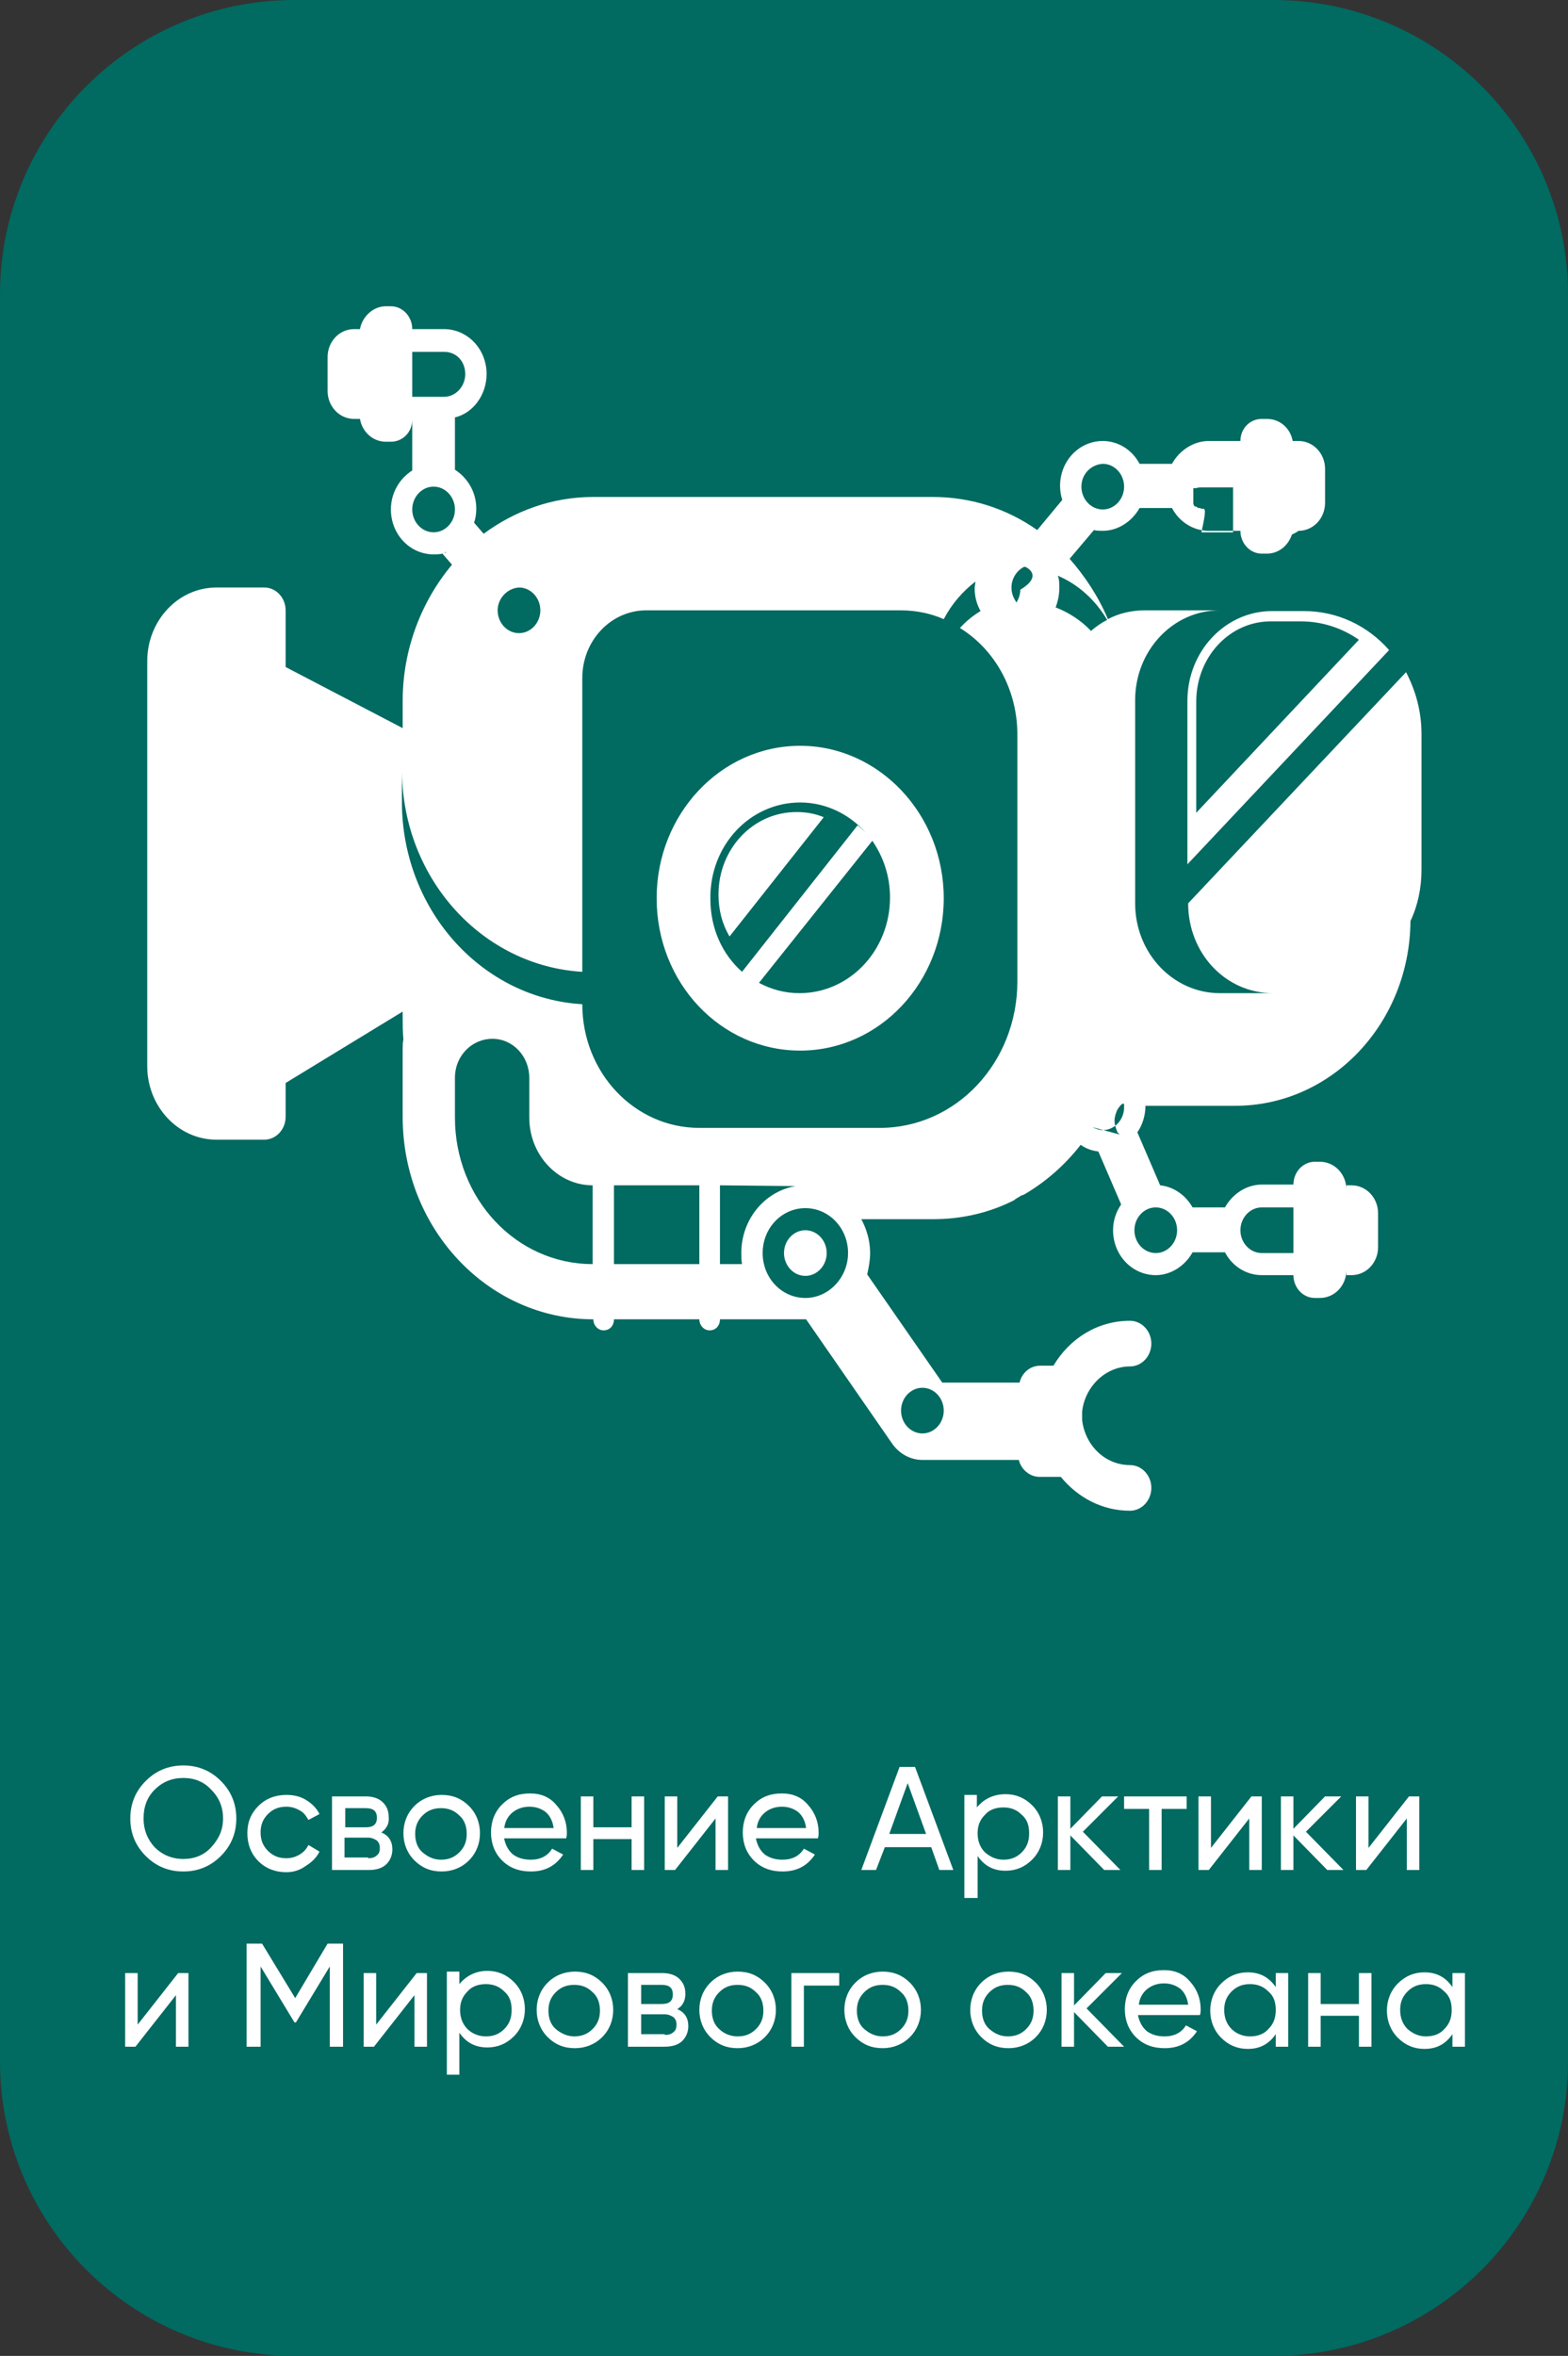<?xml version="1.0" encoding="UTF-8"?> <svg xmlns="http://www.w3.org/2000/svg" xmlns:xlink="http://www.w3.org/1999/xlink" version="1.1" id="Слой_1" x="0px" y="0px" viewBox="0 0 213 320" style="enable-background:new 0 0 213 320;" xml:space="preserve"><rect x="0" y="0" width="213" height="320" fill="#333333" stroke="none"/> <style type="text/css"> .st0{fill:#016A61;} .st1{fill:#FFFFFF;} .st2{fill-rule:evenodd;clip-rule:evenodd;fill:#FFFFFF;} </style> <path class="st0" d="M40,0h133c22.1,0,40,17.9,40,40v240c0,22.1-17.9,40-40,40H40c-22.1,0-40-17.9-40-40V40C0,17.9,17.9,0,40,0z"></path> <path class="st1" d="M30,252.1c-1.4,1.4-3.1,2.1-5.1,2.1c-2,0-3.7-0.7-5.1-2.1s-2.1-3.1-2.1-5.1c0-2,0.7-3.7,2.1-5.1 c1.4-1.4,3.1-2.1,5.1-2.1c2,0,3.7,0.7,5.1,2.1c1.4,1.4,2.1,3.1,2.1,5.1C32.1,249,31.4,250.7,30,252.1z M21,250.9 c1,1,2.3,1.6,3.9,1.6c1.5,0,2.8-0.5,3.8-1.6c1-1.1,1.6-2.3,1.6-3.9c0-1.5-0.5-2.8-1.6-3.9c-1-1.1-2.3-1.6-3.8-1.6 c-1.5,0-2.8,0.5-3.9,1.6c-1,1-1.5,2.3-1.5,3.9C19.5,248.5,20,249.8,21,250.9z M38.9,254.3c-1.5,0-2.8-0.5-3.8-1.5 c-1-1-1.5-2.3-1.5-3.8s0.5-2.7,1.5-3.7c1-1,2.3-1.5,3.8-1.5c1,0,1.9,0.2,2.7,0.7c0.8,0.5,1.4,1.1,1.8,1.9l-1.5,0.8 c-0.3-0.5-0.6-1-1.2-1.3c-0.5-0.3-1.1-0.5-1.8-0.5c-1,0-1.8,0.3-2.5,1c-0.7,0.7-1,1.5-1,2.5c0,1,0.3,1.8,1,2.5c0.7,0.7,1.5,1,2.5,1 c0.7,0,1.3-0.2,1.8-0.5c0.5-0.3,0.9-0.7,1.2-1.3l1.5,0.9c-0.4,0.8-1,1.4-1.8,1.9C40.8,254,39.9,254.3,38.9,254.3z M51.8,248.9 c1,0.4,1.5,1.2,1.5,2.3c0,0.8-0.3,1.5-0.8,2c-0.5,0.5-1.3,0.8-2.4,0.8h-5v-10h4.6c1,0,1.8,0.3,2.3,0.8c0.5,0.5,0.8,1.1,0.8,2 C52.9,247.7,52.5,248.4,51.8,248.9z M49.7,245.6h-2.8v2.6h2.8c1,0,1.5-0.4,1.5-1.3C51.2,246,50.7,245.6,49.7,245.6z M50,252.4 c0.5,0,0.9-0.1,1.2-0.4c0.3-0.2,0.4-0.6,0.4-1c0-0.4-0.1-0.7-0.4-1c-0.3-0.2-0.7-0.4-1.2-0.4h-3.2v2.7H50z M63.7,252.7 c-1,1-2.3,1.5-3.7,1.5c-1.5,0-2.7-0.5-3.7-1.5c-1-1-1.5-2.3-1.5-3.7s0.5-2.7,1.5-3.7c1-1,2.3-1.5,3.7-1.5c1.5,0,2.7,0.5,3.7,1.5 c1,1,1.5,2.3,1.5,3.7S64.7,251.7,63.7,252.7z M59.9,252.6c1,0,1.8-0.3,2.5-1c0.7-0.7,1-1.5,1-2.5s-0.3-1.9-1-2.5 c-0.7-0.7-1.5-1-2.5-1c-1,0-1.8,0.3-2.5,1c-0.7,0.7-1,1.5-1,2.5s0.3,1.9,1,2.5C58.1,252.2,58.9,252.6,59.9,252.6z M68.5,249.8 c0.2,0.9,0.6,1.6,1.2,2.1c0.7,0.5,1.5,0.7,2.4,0.7c1.3,0,2.3-0.5,2.9-1.5l1.5,0.8c-1,1.5-2.4,2.3-4.4,2.3c-1.6,0-2.9-0.5-3.9-1.5 c-1-1-1.5-2.3-1.5-3.8c0-1.5,0.5-2.8,1.5-3.8c1-1,2.2-1.5,3.8-1.5c1.5,0,2.7,0.5,3.6,1.6c0.9,1,1.4,2.3,1.4,3.7c0,0.3,0,0.5-0.1,0.8 H68.5z M71.9,245.4c-0.9,0-1.7,0.3-2.3,0.8c-0.6,0.5-1,1.2-1.1,2.1h6.7c-0.1-0.9-0.5-1.7-1.1-2.2C73.4,245.6,72.7,245.4,71.9,245.4z M85.8,244h1.7v10h-1.7v-4.2h-5.2v4.2h-1.7v-10h1.7v4.2h5.2V244z M97.5,244h1.4v10h-1.7v-7l-5.5,7h-1.4v-10h1.7v7L97.5,244z M102.7,249.8c0.2,0.9,0.6,1.6,1.2,2.1c0.7,0.5,1.5,0.7,2.4,0.7c1.3,0,2.3-0.5,2.9-1.5l1.5,0.8c-1,1.5-2.4,2.3-4.4,2.3 c-1.6,0-2.9-0.5-3.9-1.5c-1-1-1.5-2.3-1.5-3.8c0-1.5,0.5-2.8,1.5-3.8s2.2-1.5,3.8-1.5c1.5,0,2.7,0.5,3.6,1.6c0.9,1,1.4,2.3,1.4,3.7 c0,0.3,0,0.5-0.1,0.8H102.7z M106.2,245.4c-0.9,0-1.7,0.3-2.3,0.8c-0.6,0.5-1,1.2-1.1,2.1h6.7c-0.1-0.9-0.5-1.7-1.1-2.2 C107.7,245.6,107,245.4,106.2,245.4z M127.6,254l-1.1-3.1h-6.3L119,254h-2l5.2-14h2.1l5.2,14H127.6z M120.8,249.1h5l-2.5-6.9 L120.8,249.1z M136.6,243.7c1.4,0,2.6,0.5,3.6,1.5c1,1,1.5,2.3,1.5,3.7s-0.5,2.7-1.5,3.7c-1,1-2.2,1.5-3.6,1.5c-1.7,0-2.9-0.7-3.8-2 v5.7H131v-14h1.7v1.7C133.6,244.4,134.9,243.7,136.6,243.7z M136.3,252.6c1,0,1.8-0.3,2.5-1c0.7-0.7,1-1.5,1-2.6s-0.3-1.9-1-2.5 c-0.7-0.7-1.5-1-2.5-1c-1,0-1.9,0.3-2.5,1c-0.7,0.7-1,1.5-1,2.5s0.3,1.9,1,2.6C134.5,252.2,135.3,252.6,136.3,252.6z M152.2,254H150 l-4.6-4.7v4.7h-1.7v-10h1.7v4.4l4.3-4.4h2.2l-4.8,4.8L152.2,254z M161.2,244v1.7h-3.4v8.3h-1.7v-8.3h-3.4V244H161.2z M170,244h1.4 v10h-1.7v-7l-5.5,7h-1.4v-10h1.7v7L170,244z M182.5,254h-2.2l-4.6-4.7v4.7H174v-10h1.7v4.4l4.3-4.4h2.2l-4.8,4.8L182.5,254z M191.4,244h1.4v10h-1.7v-7l-5.5,7h-1.4v-10h1.7v7L191.4,244z M24.2,268h1.4v10h-1.7v-7l-5.5,7H17v-10h1.7v7L24.2,268z M46.6,264v14 h-1.8v-10.9l-4.6,7.6h-0.2l-4.6-7.6V278h-1.9v-14h2.1l4.5,7.4l4.4-7.4H46.6z M56.6,268H58v10h-1.7v-7l-5.5,7h-1.4v-10h1.7v7 L56.6,268z M66.2,267.7c1.4,0,2.6,0.5,3.6,1.5c1,1,1.5,2.3,1.5,3.7s-0.5,2.7-1.5,3.7c-1,1-2.2,1.5-3.6,1.5c-1.7,0-2.9-0.7-3.8-2v5.7 h-1.7v-14h1.7v1.7C63.3,268.4,64.6,267.7,66.2,267.7z M66,276.6c1,0,1.8-0.3,2.5-1c0.7-0.7,1-1.5,1-2.6s-0.3-1.9-1-2.5 c-0.7-0.7-1.5-1-2.5-1c-1,0-1.9,0.3-2.5,1c-0.7,0.7-1,1.5-1,2.5s0.3,1.9,1,2.6C64.1,276.2,65,276.6,66,276.6z M81.8,276.7 c-1,1-2.3,1.5-3.7,1.5c-1.5,0-2.7-0.5-3.7-1.5c-1-1-1.5-2.3-1.5-3.7s0.5-2.7,1.5-3.7c1-1,2.3-1.5,3.7-1.5c1.5,0,2.7,0.5,3.7,1.5 c1,1,1.5,2.3,1.5,3.7S82.8,275.7,81.8,276.7z M78,276.6c1,0,1.8-0.3,2.5-1c0.7-0.7,1-1.5,1-2.5s-0.3-1.9-1-2.5c-0.7-0.7-1.5-1-2.5-1 c-1,0-1.8,0.3-2.5,1c-0.7,0.7-1,1.5-1,2.5s0.3,1.9,1,2.5C76.2,276.2,77.1,276.6,78,276.6z M92,272.9c1,0.4,1.5,1.2,1.5,2.3 c0,0.8-0.3,1.5-0.8,2c-0.5,0.5-1.3,0.8-2.4,0.8h-5v-10H90c1,0,1.8,0.3,2.3,0.8c0.5,0.5,0.8,1.1,0.8,2 C93.1,271.7,92.8,272.4,92,272.9z M89.9,269.6h-2.8v2.6h2.8c1,0,1.5-0.4,1.5-1.3C91.4,270,90.9,269.6,89.9,269.6z M90.3,276.4 c0.5,0,0.9-0.1,1.2-0.4c0.3-0.2,0.4-0.6,0.4-1c0-0.4-0.1-0.7-0.4-1c-0.3-0.2-0.7-0.4-1.2-0.4h-3.2v2.7H90.3z M103.9,276.7 c-1,1-2.3,1.5-3.7,1.5c-1.5,0-2.7-0.5-3.7-1.5c-1-1-1.5-2.3-1.5-3.7s0.5-2.7,1.5-3.7c1-1,2.3-1.5,3.7-1.5c1.5,0,2.7,0.5,3.7,1.5 c1,1,1.5,2.3,1.5,3.7S104.9,275.7,103.9,276.7z M100.2,276.6c1,0,1.8-0.3,2.5-1c0.7-0.7,1-1.5,1-2.5s-0.3-1.9-1-2.5 c-0.7-0.7-1.5-1-2.5-1c-1,0-1.8,0.3-2.5,1c-0.7,0.7-1,1.5-1,2.5s0.3,1.9,1,2.5C98.3,276.2,99.2,276.6,100.2,276.6z M114,268v1.7 h-4.8v8.3h-1.7v-10H114z M123.6,276.7c-1,1-2.3,1.5-3.7,1.5c-1.5,0-2.7-0.5-3.7-1.5c-1-1-1.5-2.3-1.5-3.7s0.5-2.7,1.5-3.7 c1-1,2.3-1.5,3.7-1.5c1.5,0,2.7,0.5,3.7,1.5c1,1,1.5,2.3,1.5,3.7S124.6,275.7,123.6,276.7z M119.9,276.6c1,0,1.8-0.3,2.5-1 c0.7-0.7,1-1.5,1-2.5s-0.3-1.9-1-2.5c-0.7-0.7-1.5-1-2.5-1c-1,0-1.8,0.3-2.5,1c-0.7,0.7-1,1.5-1,2.5s0.3,1.9,1,2.5 C118.1,276.2,118.9,276.6,119.9,276.6z M140.7,276.7c-1,1-2.3,1.5-3.7,1.5c-1.5,0-2.7-0.5-3.7-1.5c-1-1-1.5-2.3-1.5-3.7 s0.5-2.7,1.5-3.7c1-1,2.3-1.5,3.7-1.5c1.5,0,2.7,0.5,3.7,1.5c1,1,1.5,2.3,1.5,3.7S141.7,275.7,140.7,276.7z M136.9,276.6 c1,0,1.8-0.3,2.5-1c0.7-0.7,1-1.5,1-2.5s-0.3-1.9-1-2.5c-0.7-0.7-1.5-1-2.5-1c-1,0-1.8,0.3-2.5,1c-0.7,0.7-1,1.5-1,2.5 s0.3,1.9,1,2.5C135.1,276.2,135.9,276.6,136.9,276.6z M152.7,278h-2.2l-4.6-4.7v4.7h-1.7v-10h1.7v4.4l4.3-4.4h2.2l-4.8,4.8 L152.7,278z M154.6,273.8c0.2,0.9,0.6,1.6,1.2,2.1c0.7,0.5,1.5,0.7,2.4,0.7c1.3,0,2.3-0.5,2.9-1.5l1.5,0.8c-1,1.5-2.4,2.3-4.4,2.3 c-1.6,0-2.9-0.5-3.9-1.5c-1-1-1.5-2.3-1.5-3.8c0-1.5,0.5-2.8,1.5-3.8c1-1,2.2-1.5,3.8-1.5c1.5,0,2.7,0.5,3.6,1.6 c0.9,1,1.4,2.3,1.4,3.7c0,0.3,0,0.5-0.1,0.8H154.6z M158.1,269.4c-0.9,0-1.7,0.3-2.3,0.8c-0.6,0.5-1,1.2-1.1,2.1h6.7 c-0.1-0.9-0.5-1.7-1.1-2.2C159.6,269.6,158.9,269.4,158.1,269.4z M173.3,268h1.7v10h-1.7v-1.7c-0.9,1.3-2.1,2-3.8,2 c-1.4,0-2.6-0.5-3.6-1.5c-1-1-1.5-2.3-1.5-3.7s0.5-2.7,1.5-3.7c1-1,2.2-1.5,3.6-1.5c1.7,0,2.9,0.7,3.8,2V268z M169.8,276.6 c1,0,1.9-0.3,2.5-1c0.7-0.7,1-1.5,1-2.6s-0.3-1.9-1-2.5c-0.7-0.7-1.5-1-2.5-1c-1,0-1.8,0.3-2.5,1c-0.7,0.7-1,1.5-1,2.5 s0.3,1.9,1,2.6C167.9,276.2,168.8,276.6,169.8,276.6z M184.6,268h1.7v10h-1.7v-4.2h-5.2v4.2h-1.7v-10h1.7v4.2h5.2V268z M197.3,268 h1.7v10h-1.7v-1.7c-0.9,1.3-2.1,2-3.8,2c-1.4,0-2.6-0.5-3.6-1.5c-1-1-1.5-2.3-1.5-3.7s0.5-2.7,1.5-3.7c1-1,2.2-1.5,3.6-1.5 c1.7,0,2.9,0.7,3.8,2V268z M193.7,276.6c1,0,1.9-0.3,2.5-1c0.7-0.7,1-1.5,1-2.6s-0.3-1.9-1-2.5c-0.7-0.7-1.5-1-2.5-1 c-1,0-1.8,0.3-2.5,1c-0.7,0.7-1,1.5-1,2.5s0.3,1.9,1,2.6C191.9,276.2,192.7,276.6,193.7,276.6z"></path> <path class="st2" d="M163.4,69.1L163.4,69.1L163.4,69.1l-0.1,0l0,0l0,0l0,0l0,0l0,0l-0.1,0l0,0c-0.1,0-0.1-0.1-0.2-0.1l0,0l0,0 l-0.1,0l0,0l-0.1,0l0,0c-0.1,0-0.1-0.1-0.2-0.1l0,0l0,0l-0.1-0.1l0,0l-0.1,0l0,0l0,0l-0.1,0l0,0l0,0l0,0l0,0l0,0l0,0l0,0l0,0l0,0 l-0.1-0.1l0,0l0,0l0-0.1l0,0l0,0l0,0l0,0l-0.1-0.1l0,0l0-0.1l0,0l0,0l0,0l0,0l0,0l0,0l0,0l0,0l0,0l0,0l0-0.1l0,0l0-0.1l0,0l0,0l0,0 l0,0l0,0l0,0l0,0l0,0l0-0.1l0,0l0-0.1l0,0l0-0.1l0,0l0,0l0,0l0,0l0,0l0,0l0-0.1v0l0-0.1v0l0-0.1l0,0l0,0l0,0l0,0l0,0v0l0-0.1v0v-0.1 v-0.1v0l0-0.1v0l0,0l0,0l0,0l0,0l0,0l0-0.1v0l0-0.1l0,0l0-0.1l0,0l0,0l0,0l0,0l0,0l0,0l0-0.1l0,0l0-0.1v0l0-0.1l0,0l0,0l0,0l0,0l0,0 l0,0l0,0l0,0l0-0.1l0,0l0-0.1l0,0l0,0l0,0l0,0l0,0l0,0l0,0l0,0l0,0l0,0l0-0.1l0,0l0,0l0,0l0,0l0,0l0,0l0,0l0,0l0,0l0,0l0,0v0l0,0 l0,0l0,0l0,0l0,0l0,0l0,0l0,0l0,0l0,0l0,0l0,0l0,0l0,0l0,0l0,0l0,0l0,0l0,0l0,0l0,0l0,0l0,0l0,0l0,0l0,0l0,0l0,0l0,0l0,0l0,0l0,0 l0,0l0.1,0l0,0l0,0l0,0l0,0l0,0l0,0l0,0l0,0l0,0l0,0l0.1,0l0,0l0.1,0l0,0l0,0l0,0l0,0l0,0l0,0l0,0l0,0l0.1,0h0 c0.2-0.1,0.5-0.1,0.7-0.1h4.3v6.1h-4.3C163.9,69.2,163.7,69.1,163.4,69.1L163.4,69.1z M182.9,172.5c0,2.1-1.6,3.8-3.6,3.8h-0.7 c-1.6,0-2.9-1.4-2.9-3.1h-4.3c-2.1,0-4-1.2-5-3.1H162c-1,1.8-2.9,3.1-5,3.1c-3.2,0-5.8-2.7-5.8-6.1c0-1.3,0.4-2.5,1.1-3.5l-3.1-7.2 c-0.9-0.1-1.7-0.4-2.4-0.9c-2.1,2.7-4.7,5-7.6,6.7l-0.2,0.1l-0.3,0.1l-0.3,0.2l-0.2,0.1l-0.3,0.2l-0.1,0.1c-3.3,1.7-7.1,2.6-11,2.6 h-9.8c0.7,1.3,1.2,2.9,1.2,4.6c0,1-0.2,2-0.4,2.9l10.2,14.7h10.4l0.1,0c0.3-1.3,1.4-2.3,2.8-2.3h1.8c2.2-3.7,6-6.1,10.4-6.1 c1.6,0,2.9,1.4,2.9,3.1c0,1.7-1.3,3.1-2.9,3.1c-3.3,0-6.1,2.7-6.5,6.1h0l0,0l0,0l0,0v0l0,0c0,0.2,0,0.3,0,0.5v0v0v0v0v0v0v0v0v0v0v0 v0v0c0,0.3,0,0.5,0,0.7l0,0l0,0c0.4,3.4,3.1,6.1,6.5,6.1c1.6,0,2.9,1.4,2.9,3.1c0,1.7-1.3,3.1-2.9,3.1c-3.8,0-7.1-1.8-9.4-4.6v0 h-2.9c-1.3,0-2.5-1-2.8-2.3l-0.1,0h-13c-1.6,0-3.1-0.8-4.1-2.2l-11.7-16.9l-0.1,0c-0.3,0-0.5,0-0.7,0c-0.2,0-0.5,0-0.7,0H97.8v0 c0,0.9-0.6,1.5-1.4,1.5c-0.8,0-1.4-0.7-1.4-1.5v0H83.4v0c0,0.9-0.6,1.5-1.4,1.5c-0.8,0-1.4-0.7-1.4-1.5v0h0 c-14.3,0-25.9-12.3-25.9-27.5l0-9.2c0-0.4,0-0.9,0.1-1.3c-0.1-1.1-0.1-2.2-0.1-3.3v-0.5l-15.9,9.7v4.6c0,1.7-1.3,3.1-2.9,3.1h-6.5 c-5.2,0-9.4-4.5-9.4-10V89.8c0-5.5,4.2-10,9.4-10h6.5c1.6,0,2.9,1.4,2.9,3.1v7.7l15.9,8.3v-3.7c0-7.1,2.6-13.6,6.7-18.5l-1.3-1.5 c-0.4,0.1-0.8,0.1-1.2,0.1c-3.2,0-5.8-2.7-5.8-6.1c0-2.3,1.2-4.2,2.9-5.3V57c0,1.7-1.3,3-2.9,3h-0.7c-1.7,0-3.2-1.3-3.5-3.1l-0.1,0 h-0.7c-2,0-3.6-1.7-3.6-3.8v-4.6c0-2.1,1.6-3.8,3.6-3.8h0.7l0.1,0c0.3-1.7,1.8-3.1,3.5-3.1h0.7c1.6,0,2.9,1.4,2.9,3.1h4.3 c3.2,0,5.8,2.7,5.8,6.1c0,2.8-1.8,5.3-4.3,5.9v7.1c1.7,1.1,2.9,3,2.9,5.3c0,0.7-0.1,1.3-0.3,1.9l1.3,1.5c4.2-3.1,9.3-5,14.9-5h46.1 c5.2,0,10.1,1.6,14.2,4.5l3.4-4.1c-0.2-0.6-0.3-1.3-0.3-1.9c0-3.4,2.6-6.1,5.8-6.1c2.1,0,4,1.2,5,3.1h4.4c1-1.8,2.9-3.1,5-3.1h4.3 c0-1.7,1.3-3,2.9-3h0.7c1.8,0,3.2,1.3,3.5,3h0.8c2,0,3.6,1.7,3.6,3.8v4.6c0,2.1-1.6,3.8-3.6,3.8c0,0-0.4,0.3-0.9,0.5 c-0.5,1.5-1.8,2.6-3.4,2.6h-0.7c-1.6,0-2.9-1.4-2.9-3.1h-4.3c-2.1,0-4-1.2-5-3.1h-4.4c-1,1.8-2.9,3.1-5,3.1c-0.4,0-0.8,0-1.2-0.1 l-3.3,3.9c2.1,2.4,3.9,5.1,5.2,8.2c1.5-0.8,3.2-1.2,5.1-1.2h10.1c-6.4,0-11.5,5.5-11.5,12.2v27.6c0,6.8,5.2,12.2,11.5,12.2h7.2 c-6.4,0-11.5-5.4-11.5-12.2l29.6-31.4c1.3,2.5,2.1,5.3,2.1,8.4v18.4c0,2.5-0.5,4.9-1.5,7c-0.1,13.9-10.7,25.1-23.8,25.1h-12.2h0v0 c0,1.3-0.4,2.6-1.1,3.6l3.1,7.2c1.9,0.2,3.5,1.4,4.4,3h4.4c1-1.8,2.9-3.1,5-3.1h4.3c0-1.7,1.3-3.1,2.9-3.1h0.7c2,0,3.6,1.7,3.6,3.8 V161h0.7c2,0,3.6,1.7,3.6,3.8v4.6c0,2.1-1.6,3.8-3.6,3.8h-0.7L182.9,172.5L182.9,172.5z M171.4,170.2h4.3V164h-4.3 c-1.6,0-2.9,1.4-2.9,3.1C168.5,168.8,169.8,170.2,171.4,170.2z M154.1,167.1c0,1.7,1.3,3.1,2.9,3.1c1.6,0,2.9-1.4,2.9-3.1 c0-1.7-1.3-3.1-2.9-3.1C155.4,164,154.1,165.4,154.1,167.1z M148.4,153.1c0.4,0.2,0.9,0.4,1.4,0.4c1.6,0,2.9-1.4,2.9-3.1 c0-0.1,0-0.3,0-0.4l0,0l0,0l0,0v0l0,0l0,0l0,0l0,0v0l0,0l0,0l0,0l0,0l0,0l0,0l0,0l0,0l0,0l0,0l0,0l0,0l0,0l0,0l0,0l0,0l0,0l0,0l0,0 l0,0l0,0l0,0l0,0l0,0l0,0l0,0l0,0l0,0l0,0l0,0l0,0l0,0l0,0l0,0l0,0v0l0,0l0,0l0,0l0,0l0,0l0,0l0,0l0,0l0,0l0,0l0,0l0,0l0,0l0,0l0,0 l0,0l0,0l0,0l0,0l0,0l0,0l0,0l0,0l0,0l0,0l0,0l0,0l0,0l0,0l0,0l0,0l-0.1-0.1l0,0l0,0l0,0l0,0l0,0l0,0l0,0l0,0l0,0l0,0l0,0l0,0l0,0 l0,0l0,0h0l0,0l0,0l0,0l0,0l0,0l0,0l0,0l0,0l0,0l0,0h0l0,0l0,0h0l0,0l0,0l0,0l0,0l0,0l0,0l0,0l0,0l0,0h0l0,0l0,0l0,0l0,0l0,0l-0.1,0 l0,0l0,0l0,0l0,0h0h0l0,0l0,0l0,0l0,0l0,0h0l0,0l0,0l0,0l0,0l0,0l0,0l0,0l0,0l0,0l0,0h0l0,0l0,0l0,0l0,0l0,0l0,0l0,0l0,0l0,0l0,0 l0,0l0,0h0l0,0l0,0h0l0,0l0,0l0,0l0,0h0l0,0l0,0h0l0,0h0h0l0,0l0,0l0,0h0h0h0l0,0l0,0h0h0h0l0,0h0h0h0h0h0h0h0h0h0h0h0h0h0l0,0h0h0 l0,0l0,0h0l0,0h0l0,0h0l0,0l0,0h0l0,0l0,0l0,0l0,0h0l0,0l0,0l0,0l0,0l0,0l0,0l0,0l0,0l0,0l0,0l0,0l0,0l0,0l0,0l0,0l0,0l0,0l0,0l0,0 l0,0l0,0l0,0l0,0l0,0l0,0l0,0l0,0l0,0l0,0l0,0l0,0l0,0h0l0,0l0,0l0,0l0,0l0,0l0,0l0,0l0,0l0,0l0,0h0l0,0l0,0l0,0l0,0l0,0l0,0l0,0 l0,0l0,0l0,0h0l0,0l0,0l0,0l0,0l0,0l0,0l0,0l0,0l0,0l0,0l0,0l0,0l0,0l0,0h0l0,0l0,0l0,0l0,0l0,0l0,0l0,0l0,0l0,0l0,0l0,0l0,0l0,0 l0,0l0,0l0,0l0,0l0,0l0,0l0,0l0,0l0,0l0,0l0,0l0,0l0,0l0,0l0,0c-0.3,0.2-0.5,0.5-0.7,0.8v0l0,0l0,0l0,0l0,0c-0.2,0.4-0.4,1-0.4,1.5 c0,0.6,0.2,1.1,0.4,1.6l0,0l0,0l0,0l0,0l0,0l0,0l0,0v0l0,0v0l0,0l0,0l0,0l0,0l0,0l0,0l0,0l0,0l0,0l0,0l0,0l0,0l0,0l0,0l0,0l0,0l0,0 l0,0l0,0l0,0l0,0l0,0l0,0l0,0l0,0l0,0l0,0l0,0l0,0l0,0l0,0l0,0l0,0l0.1,0.1l0.1,0.1l0,0l0,0l0,0l0,0l0,0l0.1,0.1l0,0l0,0 L148.4,153.1L148.4,153.1L148.4,153.1L148.4,153.1L148.4,153.1L148.4,153.1L148.4,153.1z M108.7,101.3c10.7,0,19.5,9.3,19.5,20.7 c0,11.4-8.7,20.7-19.5,20.7c-10.8,0-19.5-9.2-19.5-20.7C89.2,110.6,97.9,101.3,108.7,101.3z M108.7,109c3.5,0,6.7,1.6,8.9,4.1 c-0.4-0.4-0.7-0.7-1.1-1l-15.7,19.9c-2.7-2.4-4.3-5.9-4.3-9.9C96.4,114.8,101.9,109,108.7,109L108.7,109z M118.5,114.2 c1.5,2.2,2.4,4.8,2.4,7.7c0,7.2-5.5,13-12.3,13c-2,0-3.8-0.5-5.5-1.4L118.5,114.2L118.5,114.2z M161.3,95.2 c0-6.8,5.2-12.2,11.5-12.2h4.3c4.6,0,8.7,2,11.6,5.3l-27.4,29.1V95.2L161.3,95.2z M162.5,95.3v15.1l22.1-23.5 c-2.3-1.6-5-2.5-7.9-2.5h-3.9C167.1,84.3,162.5,89.2,162.5,95.3L162.5,95.3z M97.6,121.5c0,2.1,0.5,4,1.5,5.7l12.8-16.2 c-1.2-0.5-2.4-0.7-3.7-0.7C102.3,110.3,97.6,115.3,97.6,121.5L97.6,121.5z M148.2,85.7c0.7-0.6,1.4-1.1,2.2-1.5 c-1.6-2.7-3.9-4.8-6.7-6c0.2,0.5,0.2,1.1,0.2,1.7c0,0.9-0.2,1.8-0.5,2.6C145.2,83.2,146.9,84.3,148.2,85.7L148.2,85.7z M139.3,77 L139.3,77L139.3,77L139.3,77L139.3,77L139.3,77L139.3,77L139.3,77l-0.1,0l0,0l0,0l0,0l0,0l0,0l0,0l0,0l0,0l0,0l0,0l0,0l0,0l0,0l0,0 l0,0l0,0l0,0l0,0l0,0l0,0l0,0l0,0l0,0l0,0l0,0l0,0l0,0h0l0,0l0,0l0,0l0,0h0l0,0l0,0l0,0l0,0l0,0l0,0l0,0l0,0l0,0l0,0l0,0l0,0l0,0 l0,0l0,0h0l0,0l0,0l0,0l0,0h0l0,0l0,0h0l0,0h0h0h0h0h0h0h0h0h0h0h0h-0.1h0h0h0h0h0h0h0h0l0,0l0,0h0h0l0,0l0,0l0,0l0,0h0l0,0l0,0l0,0 l0,0l0,0l0,0l0,0h0l0,0l0,0l0,0l0,0h0l0,0l0,0l0,0l0,0l0,0l0,0h0l0,0l0,0l0,0l0,0l0,0l0,0l0,0l0,0l0,0l0,0l0,0l0,0l0,0l0,0l0,0l0,0 l0,0l0,0l0,0l0,0l0,0l0,0l0,0l0,0l0,0l0,0l0,0l0,0h0l0,0l0,0l0,0l0,0h0l0,0l0,0c-1,0.5-1.7,1.6-1.7,2.8c0,0.7,0.2,1.3,0.6,1.9l0,0 l0,0l0,0l0,0l0,0l0,0l0,0l0,0l0,0l0,0.1l0,0l0,0l0,0l0,0l0,0l0,0l0,0l0,0l0,0l0,0l0,0l0,0l0,0l0,0l0,0l0,0l0,0l0,0l0,0l0,0l0,0l0,0 l0,0l0,0l0,0l0,0l0,0l0,0l0,0l0,0l0,0l0,0l0,0l0,0l0,0l0,0l0,0l0,0l0,0l0,0l0,0l0,0l0,0l0,0l0,0l0,0l0,0l0,0l0,0l0,0l0,0l0,0l0,0 l0,0l0,0l0,0l0,0l0,0l0,0l0,0l0,0h0l0,0l0,0l0,0l0,0l0,0l0,0l0,0h0l0,0l0,0l0,0l0,0l0,0l0,0l0,0h0l0,0l0,0h0l0,0l0,0h0l0,0h0h0h0h0 h0h0l0,0h0l0,0l0,0h0l0,0l0,0l0,0l0,0h0l0,0l0,0l0,0l0,0l0,0l0,0l0,0h0l0,0l0,0l0,0l0,0l0,0l0,0l0,0l0,0l0,0l0,0l0,0l0,0h0l0,0l0,0 l0,0l0,0l0,0l0,0l0,0l0,0l0,0l0,0l0,0l0,0l0,0l0,0l0,0l0,0l0,0l0,0l0,0h0l0,0l0,0l0,0l0.1,0l0,0l0,0l0,0l0,0l0,0l0,0l0,0l0,0l0,0 l0,0l0,0l0,0l0,0l0,0l0,0l0,0l0,0l0,0l0,0l0,0l0,0l0,0l0,0l0,0l0,0l0,0l0,0l0,0l0,0l0,0l0,0l0,0l0,0l0,0l0,0l0,0l0,0 c0.3-0.5,0.5-1.1,0.5-1.7C141.1,78.6,140.3,77.5,139.3,77L139.3,77z M132.5,79c-1.7,1.3-3.2,3-4.3,5.1c-1.8-0.8-3.8-1.2-5.9-1.2 H87.8c-4.8,0-8.7,4.1-8.7,9.2V132c-13.5-0.8-24.3-12.5-24.5-27.1v4.6c0.3,14.4,11,26.1,24.5,26.9v0c0,9.3,7.1,16.8,15.9,16.8h24.5 c10.4,0,18.7-8.9,18.7-19.9V99.8c0-6.2-3.1-11.6-7.8-14.5c0.8-0.9,1.8-1.7,2.8-2.3c-0.5-0.9-0.8-1.9-0.8-3.1 C132.4,79.6,132.5,79.3,132.5,79L132.5,79z M146.9,66.1c0,1.7,1.3,3.1,2.9,3.1c1.6,0,2.9-1.4,2.9-3.1c0-1.7-1.3-3.1-2.9-3.1 C148.2,63.1,146.9,64.4,146.9,66.1z M67.6,82.9c0,1.7,1.3,3.1,2.9,3.1c1.6,0,2.9-1.4,2.9-3.1c0-1.7-1.3-3.1-2.9-3.1 C68.9,79.9,67.6,81.3,67.6,82.9z M60.6,75c-0.1,0-0.2,0-0.2,0.1C60.5,75.1,60.5,75.1,60.6,75z M60.4,47.8H56v6.1h4.3 c1.6,0,2.9-1.4,2.9-3.1C63.2,49.1,62,47.8,60.4,47.8z M56,69.2c0,1.7,1.3,3.1,2.9,3.1c1.6,0,2.9-1.4,2.9-3.1c0-1.7-1.3-3.1-2.9-3.1 C57.3,66.1,56,67.5,56,69.2L56,69.2z M97.8,161v10.7h3c-0.1-0.5-0.1-1-0.1-1.5c0-4.6,3.2-8.4,7.4-9.1l0,0l-0.1,0l0,0l0,0l0,0l0,0 l-0.1,0l0,0h0l0,0h0l0,0l-0.1,0l0,0h0l0,0l-0.1,0h0l-0.1,0h0l-0.1,0h0h0h0h0h0h0h0h0h0h0L97.8,161L97.8,161z M95,171.7V161H83.4 v10.7H95z M80.5,161v10.7c-10.4,0-18.7-8.9-18.7-19.9v-5.4c0-3,2.3-5.3,5.1-5.3s5,2.4,5,5.3v0.5v4.9C71.9,156.9,75.8,161,80.5,161 L80.5,161z M122.4,191.6c0,1.7,1.3,3.1,2.9,3.1c1.6,0,2.9-1.4,2.9-3.1c0-1.7-1.3-3.1-2.9-3.1C123.7,188.5,122.4,189.9,122.4,191.6 L122.4,191.6z M106.5,170.2c0,1.7,1.3,3.1,2.9,3.1c1.6,0,2.9-1.4,2.9-3.1c0-1.7-1.3-3.1-2.9-3.1 C107.8,167.1,106.5,168.5,106.5,170.2z M109.4,176.3c-3.2,0-5.8-2.7-5.8-6.1c0-3.4,2.6-6.1,5.8-6.1c3.2,0,5.8,2.7,5.8,6.1 C115.2,173.5,112.6,176.3,109.4,176.3z"></path> </svg> 